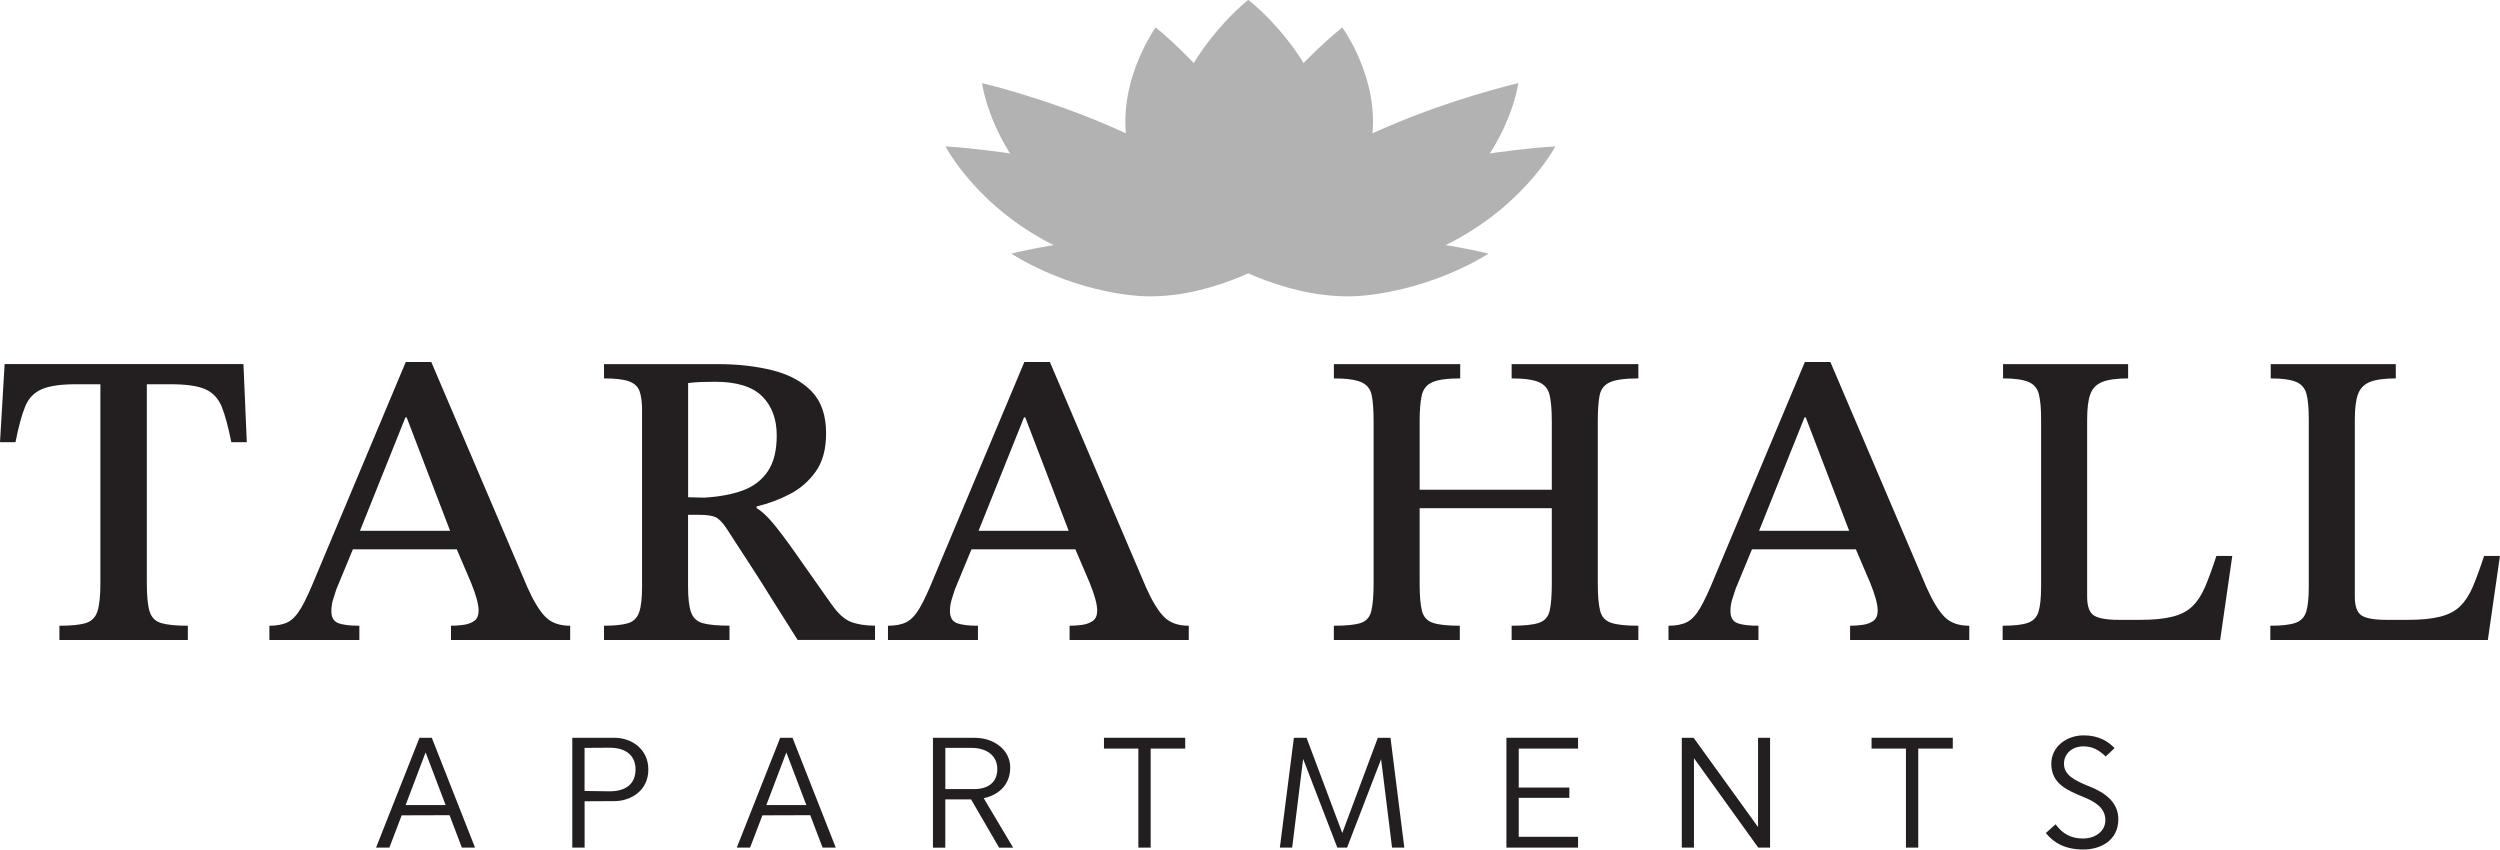 <?xml version="1.0" encoding="UTF-8"?>
<svg id="Layer_1" data-name="Layer 1" xmlns="http://www.w3.org/2000/svg" viewBox="0 0 497.34 169">
  <defs>
    <style>
      .cls-1 {
        fill: #231f20;
      }

      .cls-2, .cls-3 {
        isolation: isolate;
      }

      .cls-3 {
        mix-blend-mode: multiply;
      }

      .cls-3, .cls-4 {
        fill: #b2b2b2;
      }
    </style>
  </defs>
  <g class="cls-2">
    <g id="logos">
      <g>
        <g>
          <g>
            <path class="cls-4" d="M251.36,52.34s-22.86-8.23-26.58-21.45c-3.71-13.21,5.12-25.43,5.12-25.43,0,0,31.5,24.99,21.46,46.88h0Z"/>
            <path class="cls-3" d="M252.21,52.53s-18.54-.54-27.03-8.29c-8.49-7.74-8.44-17.47-8.44-17.47,0,0,31.85,9.54,35.48,25.75h0Z"/>
            <path class="cls-3" d="M252.09,52.53s-20.51-12.62-19.16-27.01c1.36-14.39,15.35-25.52,15.35-25.52,0,0,22.88,31.57,3.81,52.53Z"/>
            <path class="cls-4" d="M252.58,52.08s-24.83,5.04-41.35-2.54c-16.52-7.58-23.14-20.42-23.14-20.42,0,0,48.57,2.7,64.5,22.95h-.01Z"/>
            <path class="cls-3" d="M253.38,51.8s-13.68,8.43-27.83,6.99c-14.15-1.44-24.35-8.34-24.35-8.34,0,0,32.56-8.39,52.18,1.35Z"/>
          </g>
          <path class="cls-3" d="M253.33,51.87s-27.78.82-41.96-10c-14.18-10.82-16-25.33-16-25.33,0,0,49.4,11.45,57.97,35.33h0Z"/>
        </g>
        <g>
          <g>
            <path class="cls-4" d="M245.27,52.34s23.18-8.23,26.95-21.45c3.76-13.21-5.19-25.43-5.19-25.43,0,0-31.94,24.99-21.76,46.88Z"/>
            <path class="cls-3" d="M244.4,52.53s18.8-.54,27.41-8.29c8.61-7.74,8.56-17.47,8.56-17.47,0,0-32.3,9.54-35.97,25.75h0Z"/>
            <path class="cls-3" d="M244.52,52.53s20.8-12.62,19.43-27.01C262.58,11.13,248.39,0,248.39,0,248.39,0,225.19,31.57,244.52,52.53h0Z"/>
            <path class="cls-4" d="M244.02,52.08s25.17,5.04,41.93-2.54c16.75-7.58,23.47-20.42,23.47-20.42,0,0-49.25,2.7-65.4,22.95h0Z"/>
            <path class="cls-3" d="M243.21,51.8s13.87,8.43,28.22,6.99c14.35-1.44,24.69-8.34,24.69-8.34,0,0-33.02-8.39-52.91,1.35h0Z"/>
          </g>
          <path class="cls-3" d="M243.26,51.87s28.17.82,42.55-10,16.23-25.33,16.23-25.33c0,0-50.09,11.45-58.78,35.33h0Z"/>
        </g>
        <g>
          <path class="cls-1" d="M83.45,146.77l-8.64,21.85h2.65l2.45-6.42,9.52-.03,2.45,6.45h2.62l-8.6-21.85h-2.45ZM80.69,160.16l3.98-10.48,3.98,10.48h-7.96Z"/>
          <path class="cls-1" d="M122.25,146.77h-8.4v21.85h2.45v-9.22l5.95-.03c3.19,0,6.73-2.05,6.73-6.28s-3.53-6.32-6.73-6.32ZM121.19,157.42l-4.9-.07v-8.57l4.9-.03c3.37-.03,5.24,1.57,5.24,4.34,0,2.8-1.87,4.36-5.24,4.33Z"/>
          <path class="cls-1" d="M155.21,146.77l-8.64,21.85h2.65l2.45-6.42,9.52-.03,2.45,6.45h2.62l-8.6-21.85h-2.45ZM152.45,160.16l3.98-10.48,3.98,10.48h-7.96Z"/>
          <path class="cls-1" d="M200.97,152.65c0-3.34-3.09-5.87-7.04-5.87h-8.33v21.85h2.45v-9.6h5.13l5.58,9.6h2.79l-5.85-9.83c3.16-.72,5.27-2.81,5.27-6.15ZM188.06,156.98h0v-8.2h5.14c3.23,0,5.2,1.63,5.2,4.2s-1.71,4-4.63,4h-5.71Z"/>
          <polygon class="cls-1" points="219.62 148.92 226.46 148.92 226.46 168.62 228.91 168.62 228.91 148.92 235.78 148.92 235.78 146.77 219.62 146.77 219.62 148.92"/>
          <polygon class="cls-1" points="274.1 146.77 267.03 165.72 259.92 146.77 257.4 146.77 254.61 168.62 257.06 168.62 259.24 150.97 266.04 168.62 267.98 168.62 274.75 151.03 276.93 168.62 279.37 168.62 276.62 146.77 274.1 146.77"/>
          <polygon class="cls-1" points="299.68 168.62 313.93 168.62 313.93 166.47 302.13 166.47 302.13 158.72 312.2 158.72 312.2 156.67 302.13 156.67 302.13 148.92 313.93 148.92 313.93 146.77 299.68 146.77 299.68 168.62"/>
          <polygon class="cls-1" points="349.74 146.77 349.74 164.53 336.92 146.77 334.57 146.77 334.57 168.62 336.99 168.62 336.99 150.83 349.78 168.62 352.13 168.62 352.13 146.77 352.12 146.77 349.74 146.77"/>
          <polygon class="cls-1" points="372.32 148.92 379.16 148.92 379.16 168.62 381.61 168.62 381.61 148.92 388.48 148.92 388.48 146.77 372.32 146.77 372.32 148.92"/>
          <path class="cls-1" d="M415.7,156.47c-3.26-1.3-5.1-2.39-5.1-4.54,0-2.02,1.66-3.45,3.84-3.45,1.81,0,3.07.68,4.46,2.01l1.77-1.67c-1.36-1.37-3.17-2.53-6.16-2.53-3.44,0-6.43,2.28-6.43,5.63,0,4.1,3.3,5.33,6.46,6.66,2.35.96,4.29,2.19,4.29,4.58s-2.25,3.65-4.39,3.65c-2.41,0-4.08-.88-5.51-2.83l-1.94,1.74h0c1.6,1.98,3.87,3.28,7.48,3.28,3.23,0,6.94-1.67,6.94-6.04,0-3.31-2.58-5.26-5.71-6.49Z"/>
          <path class="cls-1" d="M.92,72.43l-.92,15.54h3.08c.61-3.06,1.24-5.42,1.91-7.06.67-1.65,1.76-2.8,3.29-3.47,1.52-.67,3.81-1,6.86-1h4.83v39.6c0,2.51-.19,4.36-.58,5.56-.39,1.2-1.15,1.98-2.29,2.34-1.13.36-2.9.54-5.28.54v2.84h25.55v-2.84c-2.39,0-4.16-.18-5.33-.54-1.17-.36-1.93-1.14-2.29-2.34-.36-1.2-.54-3.05-.54-5.56v-39.6h4.74c3.11,0,5.41.33,6.91,1s2.58,1.83,3.25,3.47c.66,1.64,1.3,4,1.91,7.06h3.08l-.67-15.54H.92Z"/>
          <path class="cls-1" d="M104.94,116.88l-19.14-44.86h-5.08l-17.81,42.44c-1.17,2.89-2.17,5.05-3,6.47-.83,1.42-1.72,2.37-2.66,2.84-.94.47-2.16.71-3.66.71v2.84h17.9v-2.84c-1.94,0-3.35-.18-4.24-.54s-1.33-1.15-1.33-2.38c0-.78.11-1.54.33-2.26.23-.72.45-1.42.67-2.09l3.28-7.93h20.67l2.85,6.67c.5,1.23.87,2.3,1.12,3.22.25.92.37,1.69.37,2.3,0,.95-.29,1.64-.87,2.05-.58.41-1.3.68-2.16.79-.87.12-1.68.17-2.46.17v2.84h23.71v-2.84c-2.11,0-3.75-.58-4.91-1.75-1.17-1.17-2.36-3.12-3.58-5.85ZM80.9,83.04l8.64,22.56h-17.93l9.04-22.56h.25Z"/>
          <path class="cls-1" d="M165.41,120.21c-3.05-4.34-5.49-7.81-7.32-10.4-1.83-2.59-3.31-4.55-4.45-5.89-1.14-1.34-2.18-2.28-3.12-2.84v-.33c2.33-.55,4.54-1.37,6.62-2.46,2.08-1.08,3.8-2.59,5.16-4.51,1.36-1.92,2.04-4.44,2.04-7.56,0-3.56-.94-6.33-2.83-8.31-1.89-1.98-4.47-3.38-7.74-4.22-3.27-.83-6.93-1.25-10.98-1.25h-22.63v2.84c2.22,0,3.87.19,4.95.58,1.08.39,1.79,1.04,2.12,1.96.33.92.5,2.16.5,3.72v35.09c0,2.34-.19,4.07-.58,5.18-.39,1.11-1.13,1.84-2.21,2.17-1.08.33-2.67.5-4.78.5v2.84h24.96,0v-2.85c-2.39,0-4.16-.17-5.33-.5-1.16-.33-1.94-1.07-2.33-2.21s-.58-2.82-.58-5.05v-14.29h2.16c1.5,0,2.6.15,3.29.46s1.46,1.1,2.29,2.38c.83,1.28,1.63,2.52,2.41,3.72.77,1.19,1.66,2.56,2.66,4.09,1,1.53,2.21,3.44,3.62,5.72,1.42,2.28,3.21,5.12,5.37,8.52h15.39v-2.84c-1.88,0-3.48-.25-4.78-.75-1.31-.5-2.59-1.67-3.87-3.51ZM147.74,97.58c-2.14.78-4.7,1.25-7.7,1.42l-3.16-.08h.01v-22.72c.88-.11,1.78-.18,2.7-.21.91-.03,1.81-.04,2.7-.04,4.27,0,7.38.96,9.32,2.88,1.94,1.92,2.91,4.52,2.91,7.81,0,3.01-.6,5.39-1.79,7.14s-2.86,3.02-4.99,3.8Z"/>
          <path class="cls-1" d="M228,116.88l-19.14-44.86h-5.08l-17.81,42.44c-1.17,2.89-2.17,5.05-3,6.47-.83,1.42-1.72,2.37-2.66,2.84-.94.47-2.16.71-3.66.71v2.84h17.9v-2.84c-1.94,0-3.35-.18-4.24-.54-.89-.36-1.33-1.15-1.33-2.38,0-.78.11-1.54.33-2.26.23-.72.45-1.42.67-2.09l3.28-7.93h20.67l2.85,6.67c.5,1.23.87,2.3,1.12,3.22.25.92.37,1.69.37,2.3,0,.95-.29,1.64-.87,2.05-.58.41-1.3.68-2.16.79-.87.12-1.68.17-2.46.17v2.84h23.71v-2.84c-2.11,0-3.75-.58-4.91-1.75-1.17-1.17-2.36-3.12-3.58-5.85ZM203.96,83.04l8.64,22.56h-17.93l9.04-22.56h.25Z"/>
          <path class="cls-1" d="M300.72,75.28c2.5,0,4.31.25,5.45.75,1.13.5,1.84,1.38,2.12,2.63.28,1.26.42,2.97.42,5.14v13.62h-26.29v-13.62c0-2.17.14-3.89.42-5.14.28-1.25.98-2.13,2.12-2.63,1.13-.5,2.98-.75,5.53-.75v-2.84h-25.13v2.84c2.5,0,4.31.25,5.45.75s1.83,1.38,2.08,2.63c.25,1.26.37,2.97.37,5.14v32.25c0,2.45-.16,4.29-.46,5.51-.3,1.23-1.01,2.02-2.12,2.38-1.12.36-2.89.54-5.33.54v2.84h25.06v-2.84c-2.44,0-4.23-.19-5.37-.58-1.13-.39-1.86-1.18-2.16-2.38-.31-1.19-.46-3.02-.46-5.47v-14.95h26.29v14.95c0,2.4-.14,4.21-.42,5.43-.28,1.22-.98,2.03-2.12,2.42-1.14.39-2.95.58-5.45.58v2.84h25.21v-2.84c-2.44,0-4.24-.19-5.41-.58-1.16-.39-1.9-1.19-2.2-2.42-.31-1.22-.46-3.03-.46-5.43v-32.25c0-2.23.12-3.95.37-5.18.25-1.22.94-2.09,2.08-2.59,1.14-.5,3.01-.75,5.62-.75v-2.84h-25.21v2.84Z"/>
          <path class="cls-1" d="M383.27,116.88l-19.14-44.86h-5.08l-17.81,42.44c-1.17,2.89-2.17,5.05-3,6.47s-1.72,2.37-2.66,2.84c-.94.47-2.16.71-3.66.71v2.84h17.9v-2.84c-1.94,0-3.35-.18-4.24-.54-.89-.36-1.33-1.15-1.33-2.38,0-.78.11-1.54.33-2.26.23-.72.45-1.42.67-2.09l3.28-7.93h20.67l2.85,6.67c.5,1.23.87,2.3,1.12,3.22.25.92.37,1.69.37,2.3,0,.95-.29,1.64-.87,2.05-.58.41-1.3.68-2.16.79-.87.12-1.68.17-2.46.17v2.84h23.71v-2.84c-2.11,0-3.75-.58-4.91-1.75-1.17-1.17-2.36-3.12-3.58-5.85ZM359.23,83.04l8.64,22.56h-17.93l9.04-22.56h.25Z"/>
          <path class="cls-1" d="M438.71,116.66c-.7,1.65-1.54,2.96-2.54,3.93-.99.98-2.33,1.67-3.99,2.09-1.67.42-3.8.63-6.41.63h-4.24c-2.44,0-4.1-.3-4.99-.88-.89-.59-1.33-1.83-1.33-3.72v-35.25c0-2.17.2-3.84.62-5.01.41-1.16,1.21-1.99,2.37-2.46,1.17-.47,2.88-.71,5.16-.71v-2.84h-24.88v2.84c2.22,0,3.88.22,4.99.67,1.11.44,1.81,1.25,2.12,2.42s.46,2.84.46,5.01v33.33c0,2.17-.17,3.82-.5,4.93-.33,1.12-1.04,1.87-2.12,2.26-1.08.39-2.76.58-5.03.58v2.84h43.27s2.41-16.72,2.41-16.72h-3.16c-.78,2.4-1.52,4.42-2.21,6.06Z"/>
          <path class="cls-1" d="M494.17,110.6c-.78,2.4-1.52,4.42-2.21,6.06-.7,1.65-1.54,2.96-2.54,3.93-.99.98-2.33,1.67-3.99,2.09-1.67.42-3.8.63-6.41.63h-4.24c-2.44,0-4.1-.3-4.99-.88-.89-.59-1.33-1.83-1.33-3.72v-35.25c0-2.17.2-3.84.62-5.01.41-1.16,1.21-1.99,2.37-2.46,1.17-.47,2.88-.71,5.16-.71v-2.84h-24.88v2.84c2.22,0,3.88.22,4.99.67,1.11.44,1.81,1.25,2.12,2.42s.46,2.84.46,5.01v33.33c0,2.17-.17,3.82-.5,4.93-.33,1.12-1.04,1.87-2.12,2.26-1.08.39-2.76.58-5.03.58v2.84h43.27s2.41-16.72,2.41-16.72h-3.16Z"/>
        </g>
      </g>
    </g>
  </g>
</svg>